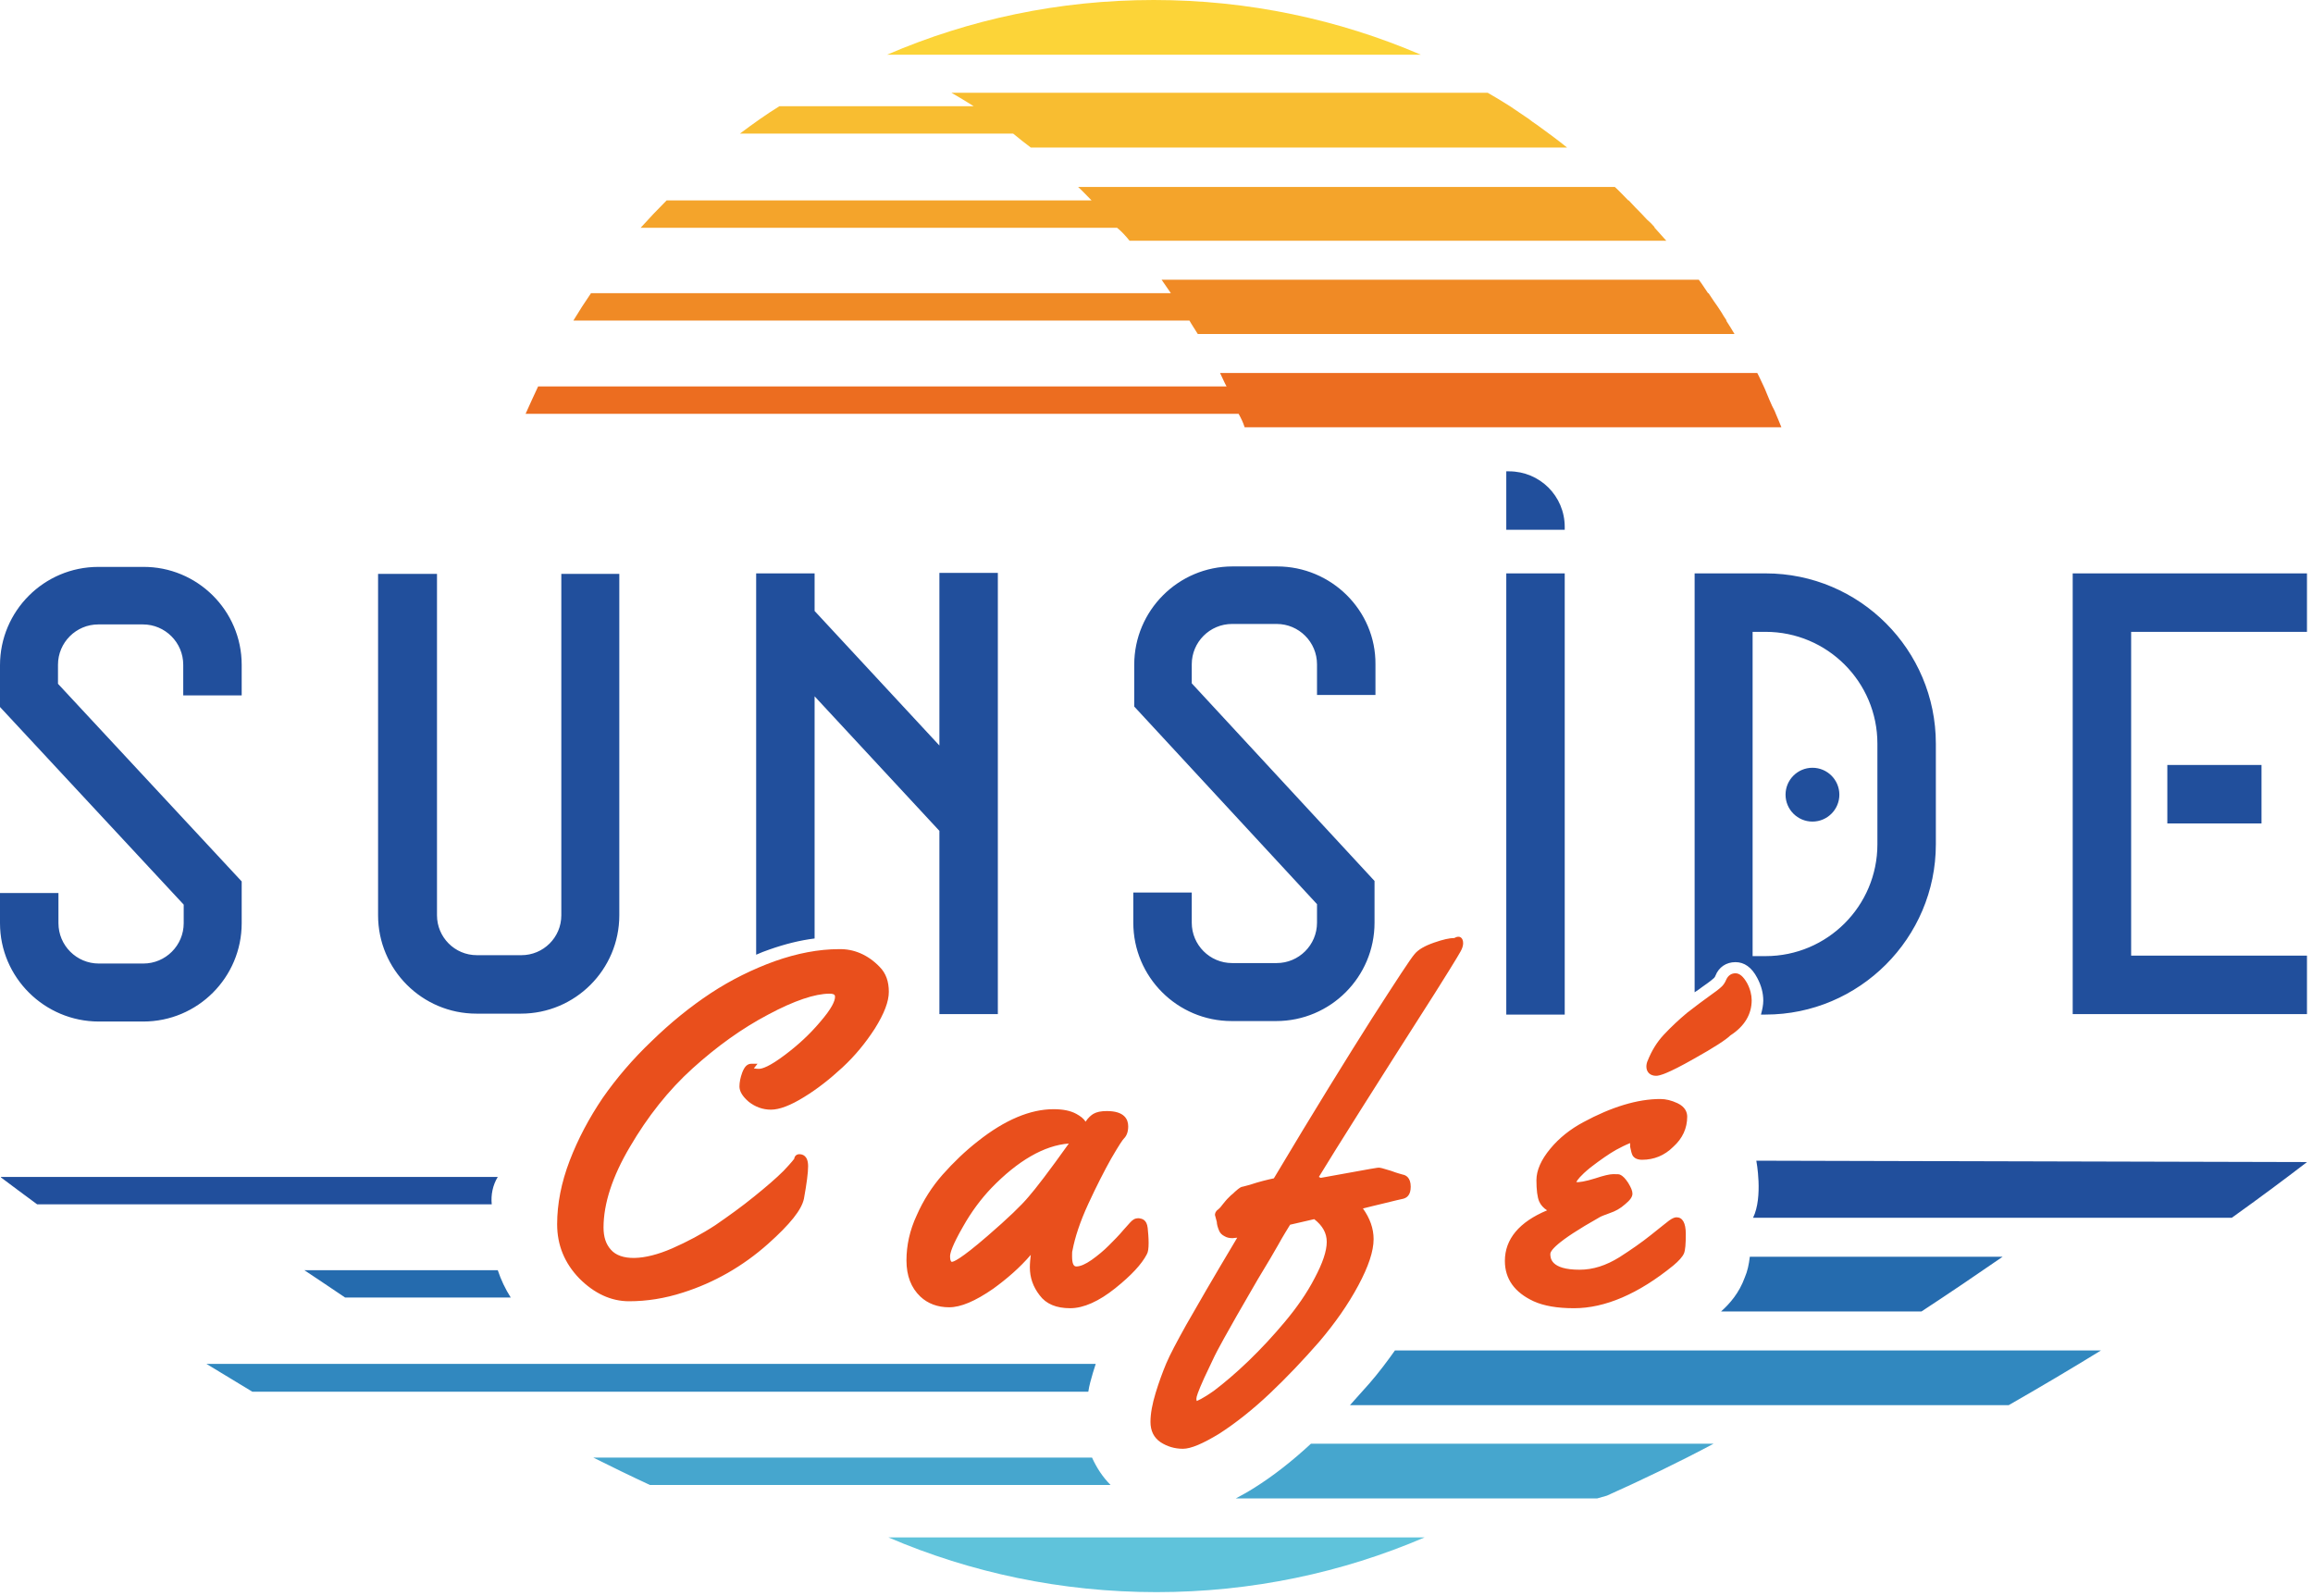 <?xml version="1.0" encoding="UTF-8"?> <!-- Generator: Adobe Illustrator 25.2.1, SVG Export Plug-In . SVG Version: 6.00 Build 0) --> <svg xmlns="http://www.w3.org/2000/svg" xmlns:xlink="http://www.w3.org/1999/xlink" version="1.1" id="Calque_1" x="0px" y="0px" viewBox="0 0 498.6 344.1" style="enable-background:new 0 0 498.6 344.1;" xml:space="preserve"> <style type="text/css"> .st0{fill:#5FC3DB;} .st1{fill:#3188BF;} .st2{fill:#256BAE;} .st3{fill:#FCD438;} .st4{fill:#F8BD31;} .st5{fill:#F4A42B;} .st6{fill:#F08A25;} .st7{fill:#EC6D20;} .st8{fill:#214F9C;} .st9{fill:#025670;} .st10{fill:#E94F1C;} .st11{fill:#46A6CE;} </style> <path class="st0" d="M249.3,343.2c20.5,0,40.1-4.2,57.8-11.8H191.5C209.2,339,228.8,343.2,249.3,343.2z"></path> <path class="st1" d="M44.5,294h191.7c-0.2,0.6-0.4,1.2-0.6,1.9c-0.4,1.4-0.8,2.7-1,4.1H54.4C51.1,298,47.8,296,44.5,294z M300.7,291.1c-1.7,2.4-3.5,4.8-5.5,7.1c-1.4,1.6-2.8,3.1-4.2,4.7H433c6.8-3.9,13.4-7.8,19.9-11.8H300.7z"></path> <path class="st2" d="M107.3,273.8c0.7,2.1,1.6,4,2.8,5.9H74.4c-3-2-5.9-4-8.8-5.9H107.3z M377.2,270.9c-0.2,1.7-0.5,3.1-1.1,4.5 c-1.2,3.3-3.2,5.6-5.1,7.3h43.2c6.1-4,12-8,17.5-11.8H377.2z"></path> <path class="st3" d="M248.7,0c-20.4,0-39.9,4.2-57.5,11.8h115.1C288.6,4.2,269.1,0,248.7,0z"></path> <path class="st4" d="M222.2,31.8h115.6c-2.1-1.7-4.3-3.3-6.5-4.9c-0.6-0.4-1.2-0.8-1.8-1.3c-0.3-0.2-0.6-0.4-0.9-0.6 c-1-0.7-2.1-1.4-3.1-2.1h0c-1.6-1-3.2-2-4.8-2.9H205.1c1.6,0.9,3.2,1.9,4.8,2.9H168c-2.9,1.8-5.7,3.8-8.5,5.9h58.9 C219.7,29.9,220.9,30.8,222.2,31.8z"></path> <path class="st5" d="M243.5,51.9h115.7c-0.9-1-1.8-2-2.6-2.9h0.1c-0.5-0.6-1.1-1.2-1.7-1.7c-0.8-0.9-1.6-1.7-2.4-2.5 c-0.5-0.5-1-1.1-1.5-1.6H351c-1-1-1.9-2-2.9-2.9H232.4c1,0.9,1.9,1.9,2.9,2.9h-91.6c-1.9,1.9-3.8,3.9-5.6,5.9h102.7 C241.8,49.9,242.7,50.9,243.5,51.9z"></path> <path class="st6" d="M258.2,72h115.7c-0.6-1-1.2-2-1.8-2.9h0.1c-0.4-0.6-0.8-1.2-1.2-1.9c-0.5-0.8-1-1.5-1.5-2.2 c-0.4-0.6-0.8-1.2-1.2-1.8h-0.1c-0.7-1-1.3-2-2-2.9H250.4c0.7,1,1.4,2,2,2.9H127.4c-1.3,1.9-2.6,3.9-3.8,5.9h132.8 C256.9,70,257.6,71,258.2,72z"></path> <path class="st7" d="M268.3,92.1H384c-0.4-1-0.8-2-1.2-2.9h0c-0.2-0.6-0.5-1.1-0.8-1.7c-0.4-0.9-0.8-1.8-1.2-2.8 c-0.2-0.5-0.4-1-0.6-1.4h0c-0.5-1-0.9-2-1.4-2.9H263c0.5,1,0.9,2,1.4,2.9H116c-0.9,1.9-1.8,3.9-2.7,5.9h153.7 C267.5,90.1,268,91.1,268.3,92.1z"></path> <path class="st8" d="M497.3,250.5c-4.8,3.7-10.2,7.7-16.2,12H377.9c2.2-4.5,0.7-12.3,0.7-12.3L497.3,250.5z M107.3,253.7H0.2 c0,0,0,0.1,0,0.1c2.5,1.9,5.1,3.8,7.8,5.8h98C105.8,257.6,106.2,255.5,107.3,253.7z"></path> <path class="st9" d="M169.1,192.5"></path> <g> <path class="st10" d="M189.6,208.4c1.4,1.4,2,3.2,2,5.4c0,2.1-1,4.7-3,7.9c-2,3.1-4.3,5.9-7,8.4c-2.7,2.5-5.5,4.7-8.3,6.4 c-2.9,1.8-5.3,2.7-7.1,2.7c-1.8,0-3.4-0.6-4.8-1.7c-1.4-1.2-2-2.3-2-3.3c0-0.9,0.2-1.9,0.6-3c0.5-1.3,1.1-1.9,2-1.9h1.3l-0.8,1 c0,0,0,0,0,0c0.1,0,0.5,0.1,1.1,0.1c0.7,0,2.3-0.5,5.6-3c2.8-2.1,5.3-4.4,7.5-7c2.7-3.1,3.3-4.7,3.3-5.5c0-0.3,0-0.7-1.2-0.7 c-3.1,0-7.6,1.5-13.2,4.5c-5.7,3-11.1,6.9-16.3,11.6c-5.2,4.7-9.7,10.4-13.5,16.9c-3.8,6.4-5.7,12.3-5.7,17.4c0,2,0.5,3.6,1.6,4.8 c2.1,2.4,7,2.4,13.2-0.3c3.2-1.4,6.4-3.1,9.3-5c2.9-2,5.7-4,8.4-6.2c2.6-2.1,4.7-3.9,6.3-5.5c1.9-2,2.2-2.5,2.3-2.6 c0.1-0.7,0.6-1,1.1-1c0.7,0,1.9,0.3,1.9,2.6c0,1.4-0.3,3.7-0.9,7c-0.5,2.4-3,5.5-7.7,9.7c-5.5,4.9-11.7,8.4-18.3,10.5 c-4,1.3-7.9,1.9-11.7,1.9c-3.9,0-7.5-1.7-10.7-4.9c-3.2-3.3-4.8-7.2-4.8-11.7c0-4.4,0.9-9,2.7-13.7c1.8-4.7,4.2-9.2,7.1-13.5 c3-4.3,6.5-8.4,10.6-12.3c4-3.9,8.3-7.4,12.7-10.3c4.4-2.9,9.1-5.2,13.8-6.9c4.8-1.7,9.5-2.6,13.8-2.6 C184,204.5,187.1,205.8,189.6,208.4z M247.4,264.7c0.1,1,0.2,2.1,0.2,3.2c0,1.2-0.1,2-0.4,2.5c-1.1,2.1-3.3,4.5-6.8,7.3 c-3.5,2.8-6.8,4.3-9.7,4.3c-3,0-5.2-0.9-6.6-2.8c-1.4-1.8-2.1-3.8-2.1-6c0-0.9,0.1-1.9,0.2-2.7c-2.4,2.8-5.2,5.2-8.1,7.3 c-3.9,2.7-7,4-9.5,4c-2.5,0-4.6-0.8-6.2-2.3c-2-1.9-3-4.5-3-7.8c0-3.2,0.7-6.5,2.2-9.7c1.4-3.2,3.3-6.2,5.6-8.8 c2.3-2.6,4.9-5.1,7.6-7.2c5.8-4.6,11.3-6.9,16.3-6.9c2,0,3.6,0.3,4.9,1c0.9,0.5,1.6,1,2,1.7c0.6-0.9,1.2-1.4,1.7-1.7 c0.7-0.4,1.6-0.6,2.9-0.6c3.8,0,4.6,1.8,4.6,3.3c0,1.1-0.3,2-0.9,2.6c-0.3,0.3-1,1.3-2.8,4.4c-1.4,2.5-3.1,5.8-4.9,9.7 c-1.8,3.9-2.9,7.3-3.4,10c-0.1,0.3-0.1,0.6-0.1,1.3c0,1.5,0.3,2.2,0.9,2.2c0.9,0,2-0.5,3.3-1.4c1.4-1,2.6-2,3.7-3.1 c1.1-1.1,2.2-2.2,3.2-3.4c1.4-1.6,1.8-2,2-2.1c0.3-0.3,0.8-0.4,1.3-0.4C246.2,262.7,247.2,262.9,247.4,264.7z M230.4,246.5 c-5.3,0.4-11,3.7-16.7,9.6c-2.2,2.3-4.3,5.1-6.1,8.3c-2.3,4-2.8,5.7-2.8,6.4c0,0.6,0.1,1.2,0.4,1.2c0.3,0,1.7-0.4,7.7-5.6 c4.4-3.8,7.3-6.6,8.8-8.4C223.2,256.3,226.2,252.4,230.4,246.5z M315.4,203.3c0,0.4-0.1,0.9-0.4,1.5c-0.1,0.2-0.4,0.9-5.7,9.3 c-12.9,20.2-21.1,33.2-25,39.6l0.4,0.2c12-2.2,12.3-2.2,12.5-2.2c0.3,0,0.8,0.1,2.7,0.7c1.3,0.5,2.2,0.7,2.5,0.8 c0.6,0.1,1.7,0.6,1.7,2.6c0,1.9-0.9,2.4-1.6,2.6c-0.6,0.1-2.1,0.5-4.2,1c-1.8,0.4-3.2,0.8-4.5,1.1c1.5,2.1,2.3,4.3,2.3,6.6 c0,2.6-1.1,5.9-3.3,10c-2.2,4.1-5,8.1-8.4,12.1c-3.4,3.9-7,7.7-10.7,11.2c-3.7,3.5-7.4,6.4-10.8,8.6c-3.6,2.2-6.2,3.3-7.9,3.3 c-1.8,0-3.4-0.5-4.8-1.4c-1.5-1-2.2-2.5-2.2-4.4c0-1.8,0.4-3.9,1.1-6.2c0.7-2.3,1.5-4.5,2.3-6.4c0.8-1.9,2.3-4.7,4.3-8.3 c2.1-3.7,5.8-10.1,11-18.8c-0.4,0-0.8,0.1-1,0.1c-0.6,0-1.2-0.1-1.7-0.4c-0.6-0.3-1-0.7-1.2-1.2c-0.3-0.7-0.5-1.4-0.5-1.9l-0.4-1.5 c0-0.3,0.1-0.8,0.7-1.2c0.1-0.1,0.4-0.3,0.9-1c0.5-0.6,0.8-1,1-1.2l0.8-0.8c0.4-0.3,0.7-0.6,0.9-0.8c1-0.9,1.4-1.1,1.7-1.1l1.5-0.4 c2.1-0.7,3.8-1.1,5.2-1.4c8.7-14.6,15.9-26.2,21.1-34.4c5.4-8.4,8.4-13,9.2-13.9c0.8-1,2.2-1.8,4.2-2.5c2-0.7,3.4-1,4.4-1 C314.7,201.5,315.4,202.2,315.4,203.3z M283.3,262.8l-5.2,1.2c-0.6,1-1.5,2.4-2.6,4.4c-1.2,2.1-2.2,3.8-3,5.1c-0.8,1.3-1.8,3-3,5.1 c-1.2,2.1-2.2,3.8-3,5.2c-0.8,1.4-1.7,3-2.7,4.8c-1,1.8-1.8,3.3-2.4,4.6c-0.6,1.3-1.2,2.5-1.8,3.8c-1.4,3.1-1.7,4.1-1.7,4.5 c0,0.4,0.1,0.5,0.1,0.5c0.1-0.1,1-0.3,3.8-2.3c2.1-1.6,4.6-3.7,7.3-6.3c2.7-2.6,5.4-5.5,7.9-8.5c2.5-3,4.7-6.1,6.4-9.4 c1.7-3.2,2.6-5.8,2.6-7.8C286,265.8,285.1,264.2,283.3,262.8z M376.6,211.9c-0.8-1.4-1.6-2.1-2.5-2.1c-0.9,0-1.6,0.5-2,1.4 c-0.2,0.5-0.5,1-0.9,1.4c-0.5,0.5-1.4,1.2-2.7,2.1c-1.4,1-3,2.2-4.8,3.6c-1.8,1.5-3.5,3.1-5,4.7c-1.6,1.7-2.7,3.6-3.5,5.6 c-0.2,0.4-0.3,0.9-0.3,1.3c0,1.2,0.8,2,2.1,2c0.7,0,2.4-0.4,8.2-3.7c4.3-2.4,6.9-4.1,7.8-5c3.1-2,4.6-4.6,4.6-7.6 C377.6,214.5,377.3,213.2,376.6,211.9z M352,249.2c0.4,0.5,1,0.8,2,0.8c2.5,0,4.8-0.9,6.7-2.8c2-1.8,3-4,3-6.5 c0-0.9-0.4-2.1-2.1-2.9c-1.3-0.6-2.5-0.9-3.7-0.9c-4.9,0-10.5,1.7-16.6,5c-2.8,1.5-5.2,3.4-7.1,5.7c-2,2.4-3,4.7-3,6.8 c0,2.1,0.2,3.7,0.6,4.6c0.3,0.7,0.9,1.4,1.7,1.9c-6,2.5-9.1,6.2-9.1,10.9c0,3.9,2.1,6.8,6.2,8.7c2.2,1,5.1,1.5,8.7,1.5 c6.7,0,13.9-3.1,21.4-9.2c1.2-1,2-1.9,2.3-2.6c0.3-0.7,0.4-2.1,0.4-4.2c0-2.4-0.7-3.6-2-3.6c-0.4,0-0.9,0.2-1.6,0.7 c-0.5,0.4-1.8,1.4-3.9,3.1c-2,1.6-4.3,3.2-6.8,4.8c-2.9,1.8-5.7,2.7-8.6,2.7c-6.3,0-6.3-2.6-6.3-3.4c0-0.6,1-2.5,10.6-7.9 c0.3-0.2,1.1-0.5,2.2-0.9c1.2-0.4,2.3-1,3.3-1.9c1.1-0.9,1.6-1.6,1.6-2.3c0-0.6-0.3-1.3-0.9-2.3c-0.6-0.9-1.1-1.5-1.8-1.8 c-0.2-0.1-0.5-0.1-1.5-0.1c-0.7,0-2,0.3-3.8,0.9c-2.2,0.7-3.7,0.9-4.1,0.8c0.2-0.4,0.8-1.3,3-3.1c2.2-1.7,4.1-3,5.5-3.8 c1.1-0.6,2.1-1.1,3.1-1.5c0,0.3,0,0.5,0,0.8C351.6,248.1,351.7,248.7,352,249.2z"></path> </g> <path class="st8" d="M52.1,143.3v6.6H39.5v-6.6c0-4.8-3.9-8.7-8.7-8.7h-9.6c-4.8,0-8.7,3.9-8.7,8.7v4.1L52.1,190v9 c0,11.7-9.5,21.2-21.2,21.2h-9.6C9.6,220.2,0,210.7,0,199v-6.5h12.6v6.5c0,4.8,3.9,8.7,8.7,8.7h9.6c4.8,0,8.7-3.9,8.7-8.7v-4 L0,152.4v-9c0-11.7,9.5-21.2,21.2-21.2h9.6C42.5,122.1,52.1,131.6,52.1,143.3z M275.3,122.1h-9.6c-11.7,0-21.2,9.5-21.2,21.2v9 l39.4,42.6v4c0,4.8-3.9,8.7-8.7,8.7h-9.6c-4.8,0-8.7-3.9-8.7-8.7v-6.5h-12.6v6.5c0,11.7,9.5,21.2,21.2,21.2h9.6 c11.7,0,21.2-9.5,21.2-21.2v-9l-39.4-42.6v-4.1c0-4.8,3.9-8.7,8.7-8.7h9.6c4.8,0,8.7,3.9,8.7,8.7v6.6h12.6v-6.6 C296.6,131.6,287,122.1,275.3,122.1z M121,197.3c0,4.8-3.9,8.6-8.6,8.6h-9.6c-4.8,0-8.6-3.9-8.6-8.6v-73.6H81.5v73.6 c0,11.7,9.5,21.2,21.2,21.2h9.6c11.7,0,21.2-9.5,21.2-21.2v-73.6H121V197.3z M324.7,218.7h12.6v-95.1h-12.6V218.7z M497.3,123.6 h-50.5v95h50.5v-12.6h-37.9v-69.8h37.9V123.6z M487.5,177.5v-12.6h-20.3v12.6H487.5z M390.7,165.5c-3.2,0-5.8,2.6-5.8,5.8 s2.6,5.8,5.8,5.8c3.2,0,5.8-2.6,5.8-5.8S393.9,165.5,390.7,165.5z M202.5,160.7l-26.9-29v-8.1H163v82.2c0.9-0.4,1.9-0.8,2.8-1.1 c3.4-1.2,6.6-2,9.8-2.4v-52.2l26.9,29v39.5h12.6v-95.1h-12.6V160.7z M417.3,160.3V182c0,20.2-16.5,36.7-36.7,36.7h-1 c0.3-1.1,0.5-2.1,0.5-3c0-1.6-0.4-3.2-1.3-4.9c-1.2-2.3-2.8-3.4-4.7-3.4c-2,0-3.6,1.1-4.3,2.9c-0.1,0.2-0.1,0.3-0.3,0.5 c-0.2,0.2-0.9,0.8-2.5,1.9c-0.5,0.4-1.1,0.8-1.7,1.2v-90.3h15.3C400.9,123.6,417.3,140.1,417.3,160.3z M404.7,160.3 c0-13.3-10.8-24.1-24.1-24.1h-2.8v69.9h2.8c13.3,0,24.1-10.8,24.1-24.1V160.3z M325.3,101.6h-0.6v12.6h12.6v-0.6 C337.3,106.9,331.9,101.6,325.3,101.6z"></path> <path class="st11" d="M369.4,311.2c-7.5,4-15.2,7.7-23,11.2c-0.7,0.2-1.4,0.4-2.1,0.6h-77.9c1.3-0.7,2.6-1.4,4-2.3 c4-2.5,8.1-5.7,12.2-9.5H369.4z M220.1,314.2h-16.8h-75.4c4,2,8.1,4,12.2,5.9h63.2v0h36.1c-1.7-1.7-3-3.7-4-5.9H220.1z"></path> </svg> 